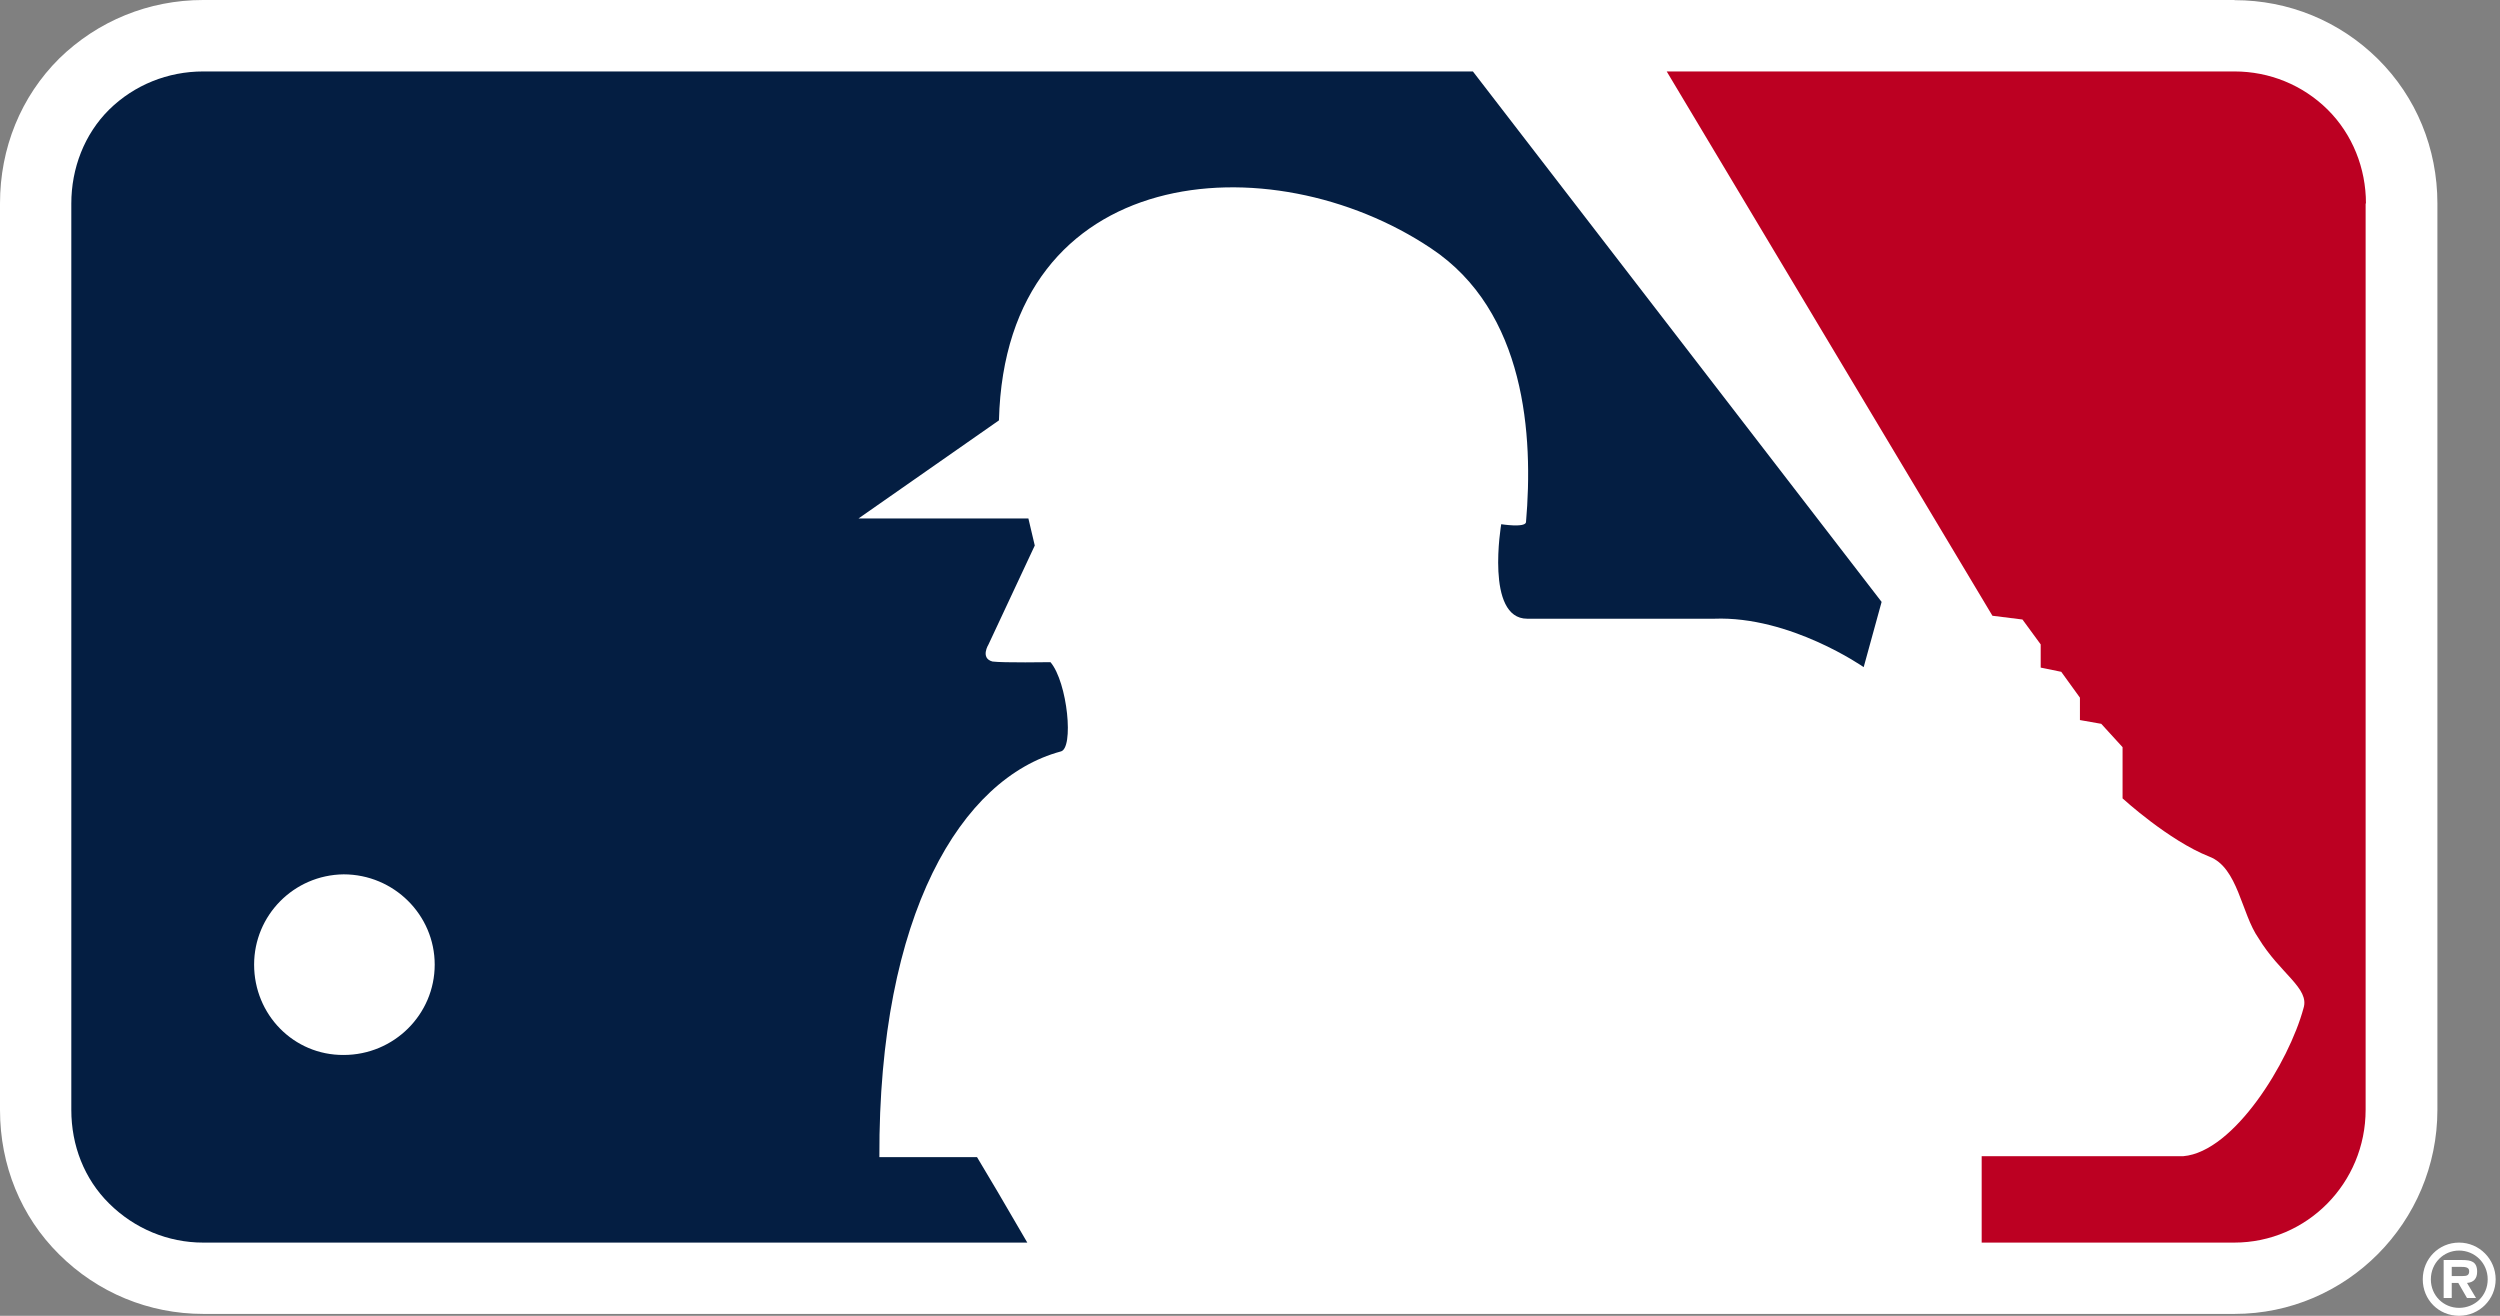 <svg xmlns="http://www.w3.org/2000/svg" width="76" height="40" viewBox="0 0 76 40" fill="none">
        <rect x="0" y="0" width="76" height="40" fill="#808080" stroke="none"/>
        <path d="M67.93 0H6.177C4.525 0 2.972 0.634 1.799 1.78C0.634 2.939 0 4.501 0 6.186V33.743C0 35.428 0.639 36.985 1.794 38.13C2.968 39.299 4.525 39.943 6.182 39.943H67.93C71.329 39.943 74.097 37.16 74.097 33.738V6.186C74.097 4.511 73.454 2.949 72.289 1.794C71.12 0.639 69.573 0.005 67.93 0.005V0Z" fill="white"/>
        <path d="M71.925 6.186C71.925 5.116 71.517 4.084 70.76 3.332C69.998 2.579 68.986 2.172 67.93 2.172H50.668L60.57 18.719L61.483 18.833L62.037 19.59V20.295L62.662 20.423L63.23 21.209V21.89L63.878 22.004L64.526 22.714V24.271C64.526 24.271 65.927 25.554 67.163 26.041C68.039 26.377 68.133 27.769 68.659 28.521C69.317 29.605 70.221 30.041 70.026 30.651C69.587 32.279 67.92 35.015 66.373 35.148H60.243V37.775H67.92C70.131 37.775 71.915 35.967 71.915 33.737V6.186" fill="#BC0022"/>
        <path d="M29.705 35.176H26.733C26.705 27.764 29.237 23.66 32.242 22.846C32.654 22.77 32.455 20.745 31.935 20.13C31.935 20.13 30.477 20.153 30.169 20.11C29.791 20.006 30.051 19.59 30.051 19.59L31.457 16.584L31.263 15.761H26.099L30.368 12.779C30.567 4.908 38.637 4.292 43.503 7.549C46.39 9.466 46.617 13.257 46.39 15.879C46.352 16.049 45.637 15.936 45.637 15.936C45.637 15.936 45.145 18.809 46.428 18.809H52.108C54.422 18.719 56.656 20.281 56.656 20.281L57.201 18.298L44.776 2.172H6.177C5.107 2.172 4.085 2.579 3.318 3.332C2.561 4.084 2.168 5.121 2.168 6.186V33.742C2.168 34.821 2.561 35.839 3.318 36.587C4.09 37.353 5.112 37.775 6.177 37.775H31.23C30.619 36.719 29.914 35.522 29.701 35.176" fill="#041E42"/>
        <path d="M7.725 29.325C7.725 27.83 8.927 26.599 10.446 26.58C11.975 26.58 13.215 27.815 13.215 29.325C13.215 30.835 11.98 32.071 10.446 32.071C8.927 32.08 7.725 30.845 7.725 29.325Z" fill="white"/>
        <path d="M75.305 38.66C75.305 38.352 75.12 38.305 74.855 38.305H74.287V39.46H74.533V39.001H74.732L74.997 39.46H75.271L74.997 39.001C75.196 38.986 75.305 38.873 75.305 38.66ZM74.86 38.792H74.533V38.513H74.803C74.917 38.513 75.063 38.513 75.063 38.641C75.063 38.769 74.997 38.792 74.86 38.792Z" fill="white"/>
        <path d="M74.755 37.775C74.14 37.775 73.652 38.268 73.652 38.892C73.652 39.517 74.14 40 74.755 40C75.37 40 75.868 39.503 75.868 38.892C75.868 38.282 75.375 37.775 74.755 37.775ZM74.755 39.759C74.282 39.759 73.898 39.385 73.898 38.892C73.898 38.4 74.282 38.017 74.755 38.017C75.228 38.017 75.626 38.391 75.626 38.892C75.626 39.394 75.233 39.759 74.755 39.759Z" fill="white"/>
    </svg>
